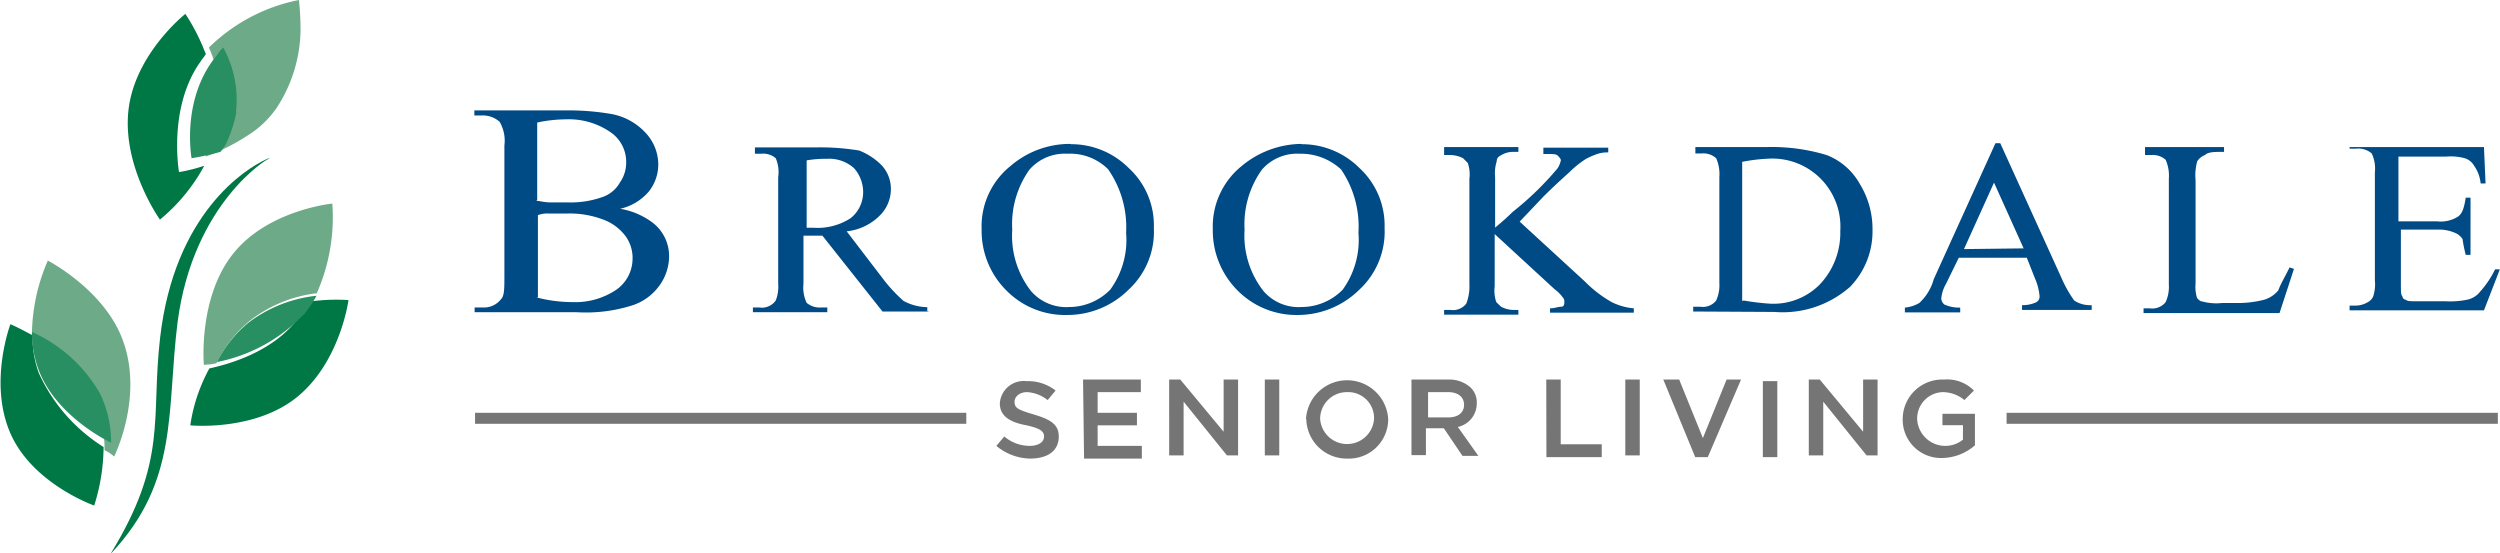 <svg xmlns="http://www.w3.org/2000/svg" width="173.03" height="38.3" viewBox="0 0 173.03 38.3"><title>Brookdale_Logo</title><path d="M69.27,31.22l.55-.65a2.71,2.71,0,0,0,1.75.65c.55,0,1-.22,1-.65h0c0-.33-.21-.55-1.2-.77-1.2-.22-1.86-.66-1.86-1.53h0a1.66,1.66,0,0,1,1.86-1.53,3.09,3.09,0,0,1,2,.65l-.55.66a2.53,2.53,0,0,0-1.42-.55c-.55,0-.87.33-.87.66h0c0,.44.21.55,1.31.88s1.75.65,1.75,1.53h0c0,1-.77,1.53-2,1.53A3.76,3.76,0,0,1,69.27,31.22Zm6-4.59h4v.87H76.28v1.43H79v.87H76.28v1.42h3.06v.88h-4Zm5.8,0H82l3,3.61V26.63h1v5.25h-.77l-3-3.72v3.72h-1V26.63Zm6.78,1.53V26.63h1v5.25h-1Zm7.56,1.2h0a1.79,1.79,0,0,0-1.86-1.86,1.85,1.85,0,0,0-1.87,1.86h0a1.87,1.87,0,0,0,3.73,0Zm-4.71,0h0a2.85,2.85,0,0,1,5.69,0h0a2.73,2.73,0,0,1-2.84,2.74A2.8,2.8,0,0,1,90.72,29.36Zm9.85-.11c.66,0,1.09-.32,1.09-.87h0c0-.55-.43-.88-1.09-.88H99.15v1.75Zm-2.41-2.62h2.41a2.19,2.19,0,0,1,1.53.54,1.41,1.41,0,0,1,.44,1.1h0a1.66,1.66,0,0,1-1.31,1.64l1.42,2h-1.1L100.24,30H99v1.86h-1V26.63Zm9.19,0h1v4.48h2.84V32h-3.83Zm5.47,1.2v-1.2h1v5.25h-1Zm2.63-1.2h1.1l1.64,4.05,1.64-4.05h1L118.51,32h-.87Zm6.89,1.31v-1.2h1V32h-1Zm3.07-1.31h.87l3,3.61V26.63h1v5.25h-.76l-3-3.72v3.72h-1V26.63ZM132,29.36h0a2.74,2.74,0,0,1,2.85-2.73,2.61,2.61,0,0,1,2.08.76l-.66.66a2.36,2.36,0,0,0-1.53-.55A1.83,1.83,0,0,0,133,29.36h0a1.95,1.95,0,0,0,3.17,1.43v-1h-1.42V29H137v2.18a3.52,3.52,0,0,1-2.3.88A2.65,2.65,0,0,1,132,29.36Zm-98.81,0h0Zm0,.33h34v-.76h-34Zm106,0h34v-.76h-34Z" transform="translate(-0.31 -0.36)" fill="#767575"/><path d="M37.43,20.94a9.85,9.85,0,0,0,2.52.33A5.08,5.08,0,0,0,43,20.39a2.63,2.63,0,0,0,1.09-2.08,2.56,2.56,0,0,0-.43-1.53,3.37,3.37,0,0,0-1.54-1.2,6.56,6.56,0,0,0-2.62-.44H38.3a1.83,1.83,0,0,0-.76.11v5.69Zm0-6.68c.22,0,.55.11,1,.11h1.21A6.57,6.57,0,0,0,42,14a2.2,2.2,0,0,0,1.21-1,2.41,2.41,0,0,0,.44-1.42,2.48,2.48,0,0,0-1.1-2.08,5.06,5.06,0,0,0-3.06-.88,9.67,9.67,0,0,0-2,.22v5.36Zm5.8.55a5.14,5.14,0,0,1,2.3,1,2.92,2.92,0,0,1,1.09,2.3,3.49,3.49,0,0,1-.66,2,3.74,3.74,0,0,1-2,1.42,10.63,10.63,0,0,1-3.72.44H33.16v-.33h.55A1.49,1.49,0,0,0,35,21.05c.22-.22.22-.77.22-1.54V10.43a2.59,2.59,0,0,0-.33-1.64,1.75,1.75,0,0,0-1.2-.44h-.55V8h6.46a17.45,17.45,0,0,1,2.84.22A4.28,4.28,0,0,1,45,9.56a3.22,3.22,0,0,1,.87,2.19,3,3,0,0,1-.65,1.86A3.65,3.65,0,0,1,43.23,14.81ZM56,16.12h.55a4.23,4.23,0,0,0,2.62-.65,2.29,2.29,0,0,0,.88-1.75A2.5,2.5,0,0,0,59.42,12a2.58,2.58,0,0,0-1.86-.65,7.8,7.8,0,0,0-1.42.11v4.7Zm8.65,5.8H61.39l-4.16-5.25H55.92V20a2.46,2.46,0,0,0,.22,1.32,1.39,1.39,0,0,0,1,.32h.43v.33H52.42v-.33h.44A1.17,1.17,0,0,0,54,21.16,2.57,2.57,0,0,0,54.17,20V12.62A2.41,2.41,0,0,0,54,11.31,1.33,1.33,0,0,0,53,11h-.44v-.44h4.38a16.38,16.38,0,0,1,2.84.22,4.48,4.48,0,0,1,1.53,1,2.38,2.38,0,0,1,.66,1.64,2.57,2.57,0,0,1-.77,1.86,3.79,3.79,0,0,1-2.29,1.09l2.51,3.28a10.38,10.38,0,0,0,1.43,1.54,3.57,3.57,0,0,0,1.64.43v.33ZM74.2,11a3.26,3.26,0,0,0-2.63,1.09,6.48,6.48,0,0,0-1.2,4.16,6.22,6.22,0,0,0,1.31,4.27,3.23,3.23,0,0,0,2.63,1.09,4,4,0,0,0,2.84-1.2,5.83,5.83,0,0,0,1.1-3.94A7,7,0,0,0,77,12.07,3.72,3.72,0,0,0,74.2,11Zm.22-.66a5.61,5.61,0,0,1,4,1.64,5.37,5.37,0,0,1,1.75,4.16,5.44,5.44,0,0,1-1.75,4.27,6,6,0,0,1-4.26,1.75A5.69,5.69,0,0,1,70,20.5a5.83,5.83,0,0,1-1.75-4.27,5.35,5.35,0,0,1,2-4.38A6.29,6.29,0,0,1,74.42,10.32ZM90.28,11a3.24,3.24,0,0,0-2.62,1.09,6.48,6.48,0,0,0-1.21,4.16,6.22,6.22,0,0,0,1.32,4.27,3.21,3.21,0,0,0,2.62,1.09,4,4,0,0,0,2.85-1.2,5.88,5.88,0,0,0,1.09-3.94,7,7,0,0,0-1.2-4.38A4.08,4.08,0,0,0,90.28,11Zm.11-.66a5.63,5.63,0,0,1,4,1.64,5.41,5.41,0,0,1,1.75,4.16,5.47,5.47,0,0,1-1.75,4.27,6.06,6.06,0,0,1-4.27,1.75A5.72,5.72,0,0,1,86,20.5a5.87,5.87,0,0,1-1.75-4.27,5.38,5.38,0,0,1,2-4.38A6.55,6.55,0,0,1,90.39,10.32Zm15.1,5.36L110,19.84a8.42,8.42,0,0,0,1.86,1.43,4.2,4.2,0,0,0,1.53.43V22h-5.8V21.7c.33,0,.55-.11.77-.11s.22-.21.22-.32a.4.4,0,0,0-.11-.33,2.48,2.48,0,0,0-.55-.55l-4.16-3.83v3.61a2.47,2.47,0,0,0,.11,1.1l.33.32a2,2,0,0,0,.77.22h.43v.33h-5.14v-.33h.44a1.16,1.16,0,0,0,1.09-.43,3.16,3.16,0,0,0,.22-1.32V12.73a2.42,2.42,0,0,0-.11-1.09l-.33-.33a2,2,0,0,0-.87-.22h-.44v-.55h5.14v.33H105a1.59,1.59,0,0,0-.77.22c-.22.11-.33.22-.33.44a2.7,2.7,0,0,0-.11,1.09v3.5c.11-.11.55-.44,1.21-1.09A21,21,0,0,0,108.12,12a1.73,1.73,0,0,0,.22-.54c0-.11-.11-.22-.22-.33s-.33-.11-.66-.11h-.33v-.44h4.49v.33a2.15,2.15,0,0,0-.77.11,5.71,5.71,0,0,0-.76.33,6.72,6.72,0,0,0-1.1.87c-.1.11-.76.66-1.86,1.75ZM121,21.16a16.3,16.3,0,0,0,1.86.22,4.51,4.51,0,0,0,3.39-1.32,5.19,5.19,0,0,0,1.43-3.72,4.71,4.71,0,0,0-4.93-5,12.27,12.27,0,0,0-1.86.22v9.63Zm-3.5.76v-.33H118a1.17,1.17,0,0,0,1.09-.43,2.57,2.57,0,0,0,.22-1.21V12.62a2.73,2.73,0,0,0-.22-1.31,1.33,1.33,0,0,0-1-.33h-.44v-.44h4.92a13.06,13.06,0,0,1,4.16.55,4.47,4.47,0,0,1,2.3,2,5.94,5.94,0,0,1,.88,3.17,5.52,5.52,0,0,1-1.54,3.94,7.05,7.05,0,0,1-5.25,1.75Zm22.87-4.37L138.32,13l-2.08,4.6Zm.22.65h-4.71L135,20a2.53,2.53,0,0,0-.33,1,.57.57,0,0,0,.22.44,2.52,2.52,0,0,0,1.09.21v.33h-3.83v-.33a2.45,2.45,0,0,0,1-.32,3.53,3.53,0,0,0,1-1.65l4.27-9.41h.33L143,19.62a8.37,8.37,0,0,0,.87,1.54,2,2,0,0,0,1.21.32v.33h-4.82v-.33a2.21,2.21,0,0,0,1-.21.45.45,0,0,0,.21-.44,3.89,3.89,0,0,0-.32-1.21Zm18.16.66.33.11-1,3.06h-9.41V21.7h.43a1.18,1.18,0,0,0,1.1-.43,2.57,2.57,0,0,0,.22-1.21V12.73a2.73,2.73,0,0,0-.22-1.31,1.34,1.34,0,0,0-1-.33h-.43v-.55h5.47v.33c-.66,0-1.1,0-1.32.22a1.12,1.12,0,0,0-.54.44,3.73,3.73,0,0,0-.11,1.31V20a2.44,2.44,0,0,0,.11,1c.11.11.22.22.33.22a3.75,3.75,0,0,0,1.42.11h.87a7.35,7.35,0,0,0,2-.22,2,2,0,0,0,1-.66C158.13,20.06,158.46,19.51,158.78,18.86Zm7.56-7.66v4.48H169a2.22,2.22,0,0,0,1.42-.32c.33-.22.44-.66.55-1.32h.33V18h-.33a8.79,8.79,0,0,1-.22-1.09,1.12,1.12,0,0,0-.54-.44,2.76,2.76,0,0,0-1.1-.22h-2.63V20c0,.55,0,.77.11.88a.24.24,0,0,0,.22.22c.11.11.33.11.66.11h2.08a5.76,5.76,0,0,0,1.53-.11,1.51,1.51,0,0,0,.88-.55A6.59,6.59,0,0,0,173,19h.33l-1.1,2.84h-9.3v-.33h.44a1.59,1.59,0,0,0,.77-.21.84.84,0,0,0,.43-.44,2.76,2.76,0,0,0,.11-1.1V12.29a2.44,2.44,0,0,0-.22-1.31,1.42,1.42,0,0,0-1.09-.33h-.44v-.11h9.3l.11,2.52H172a2.53,2.53,0,0,0-.44-1.21,1.15,1.15,0,0,0-.66-.54,3.76,3.76,0,0,0-1.31-.11Z" transform="translate(-0.31 -0.36)" fill="#004a86"/><path d="M14.12,4.74c.11-.22.33-.44.44-.65-.11-.22-.22-.55-.33-.77a13.71,13.71,0,0,0-1.09-2S9.63,4.09,9.2,8s2.18,7.56,2.18,7.56a12.58,12.58,0,0,0,3.07-3.73,11.24,11.24,0,0,1-1.75.44s-.77-4.37,1.42-7.55" transform="translate(-0.31 -0.36)" fill="#007845"/><path d="M21,.36a12.28,12.28,0,0,0-6.23,3.29,9.34,9.34,0,0,1,.76,4.7,6.36,6.36,0,0,1-.76,2.41c-.11.22-.22.33-.22.44a15.07,15.07,0,0,0,3.17-1.64,6.77,6.77,0,0,0,1.75-1.75,10.1,10.1,0,0,0,1.64-5.26A19.52,19.52,0,0,0,21,.36" transform="translate(-0.31 -0.36)" fill="#6dab88"/><path d="M16.64,8.13a7.49,7.49,0,0,0-.88-4.48,2.55,2.55,0,0,0-.44.54c-2.51,3-1.75,7.12-1.75,7.12a17.68,17.68,0,0,0,2-.44c.11-.11.22-.33.33-.44a9.3,9.3,0,0,0,.77-2.3" transform="translate(-0.31 -0.36)" fill="#288f62"/><path d="M3.61,18.42a13.11,13.11,0,0,0-1.09,5,10.7,10.7,0,0,1,4.27,4.49,8.88,8.88,0,0,1,.76,3.61,2.72,2.72,0,0,1,.66.44s2-4,.66-7.88c-1.21-3.61-5.26-5.69-5.26-5.69m18.61,2.3a13,13,0,0,0,1.09-6.24s-4.48.44-6.89,3.5-2,7.66-2,7.66a4.84,4.84,0,0,0,.87-.11,9.11,9.11,0,0,1,2.19-2.84,9.25,9.25,0,0,1,4.71-2" transform="translate(-0.31 -0.36)" fill="#6dab88"/><path d="M21.67,21.27a10.6,10.6,0,0,1-.87,1.31c-1.76,2.19-4.71,3-6,3.28a11.69,11.69,0,0,0-1.32,3.94s4.49.44,7.44-2,3.51-6.67,3.51-6.67a13.06,13.06,0,0,0-2.74.11" transform="translate(-0.31 -0.36)" fill="#007845"/><path d="M21.34,22.14a9.1,9.1,0,0,0,.88-1.31,9.43,9.43,0,0,0-4.71,1.86,8.72,8.72,0,0,0-2.19,2.73,11.34,11.34,0,0,0,6-3.28" transform="translate(-0.31 -0.36)" fill="#288f62"/><path d="M3,26.19a7.34,7.34,0,0,1-.44-2.63c-.44-.22-1-.54-1.53-.76,0,0-1.53,4.05,0,7.55s5.8,5,5.8,5a13.72,13.72,0,0,0,.65-4.05A11.82,11.82,0,0,1,3,26.19" transform="translate(-0.31 -0.36)" fill="#007845"/><path d="M2.52,23.34A7.31,7.31,0,0,0,3,26c1,2.63,3.72,4.38,5,5a7.76,7.76,0,0,0-.76-3.39,10.25,10.25,0,0,0-4.71-4.27" transform="translate(-0.31 -0.36)" fill="#288f62"/><path d="M8,38.66c4.71-5,3.83-9.84,4.6-16,1.09-8.32,6.34-11.38,6.24-11.27.21-.11.1-.11-.11,0-1.43.65-6.35,3.72-7.34,12.36-.65,5.58.55,8.43-3.39,14.88H8" transform="translate(-0.31 -0.36)" fill="#007845"/></svg>